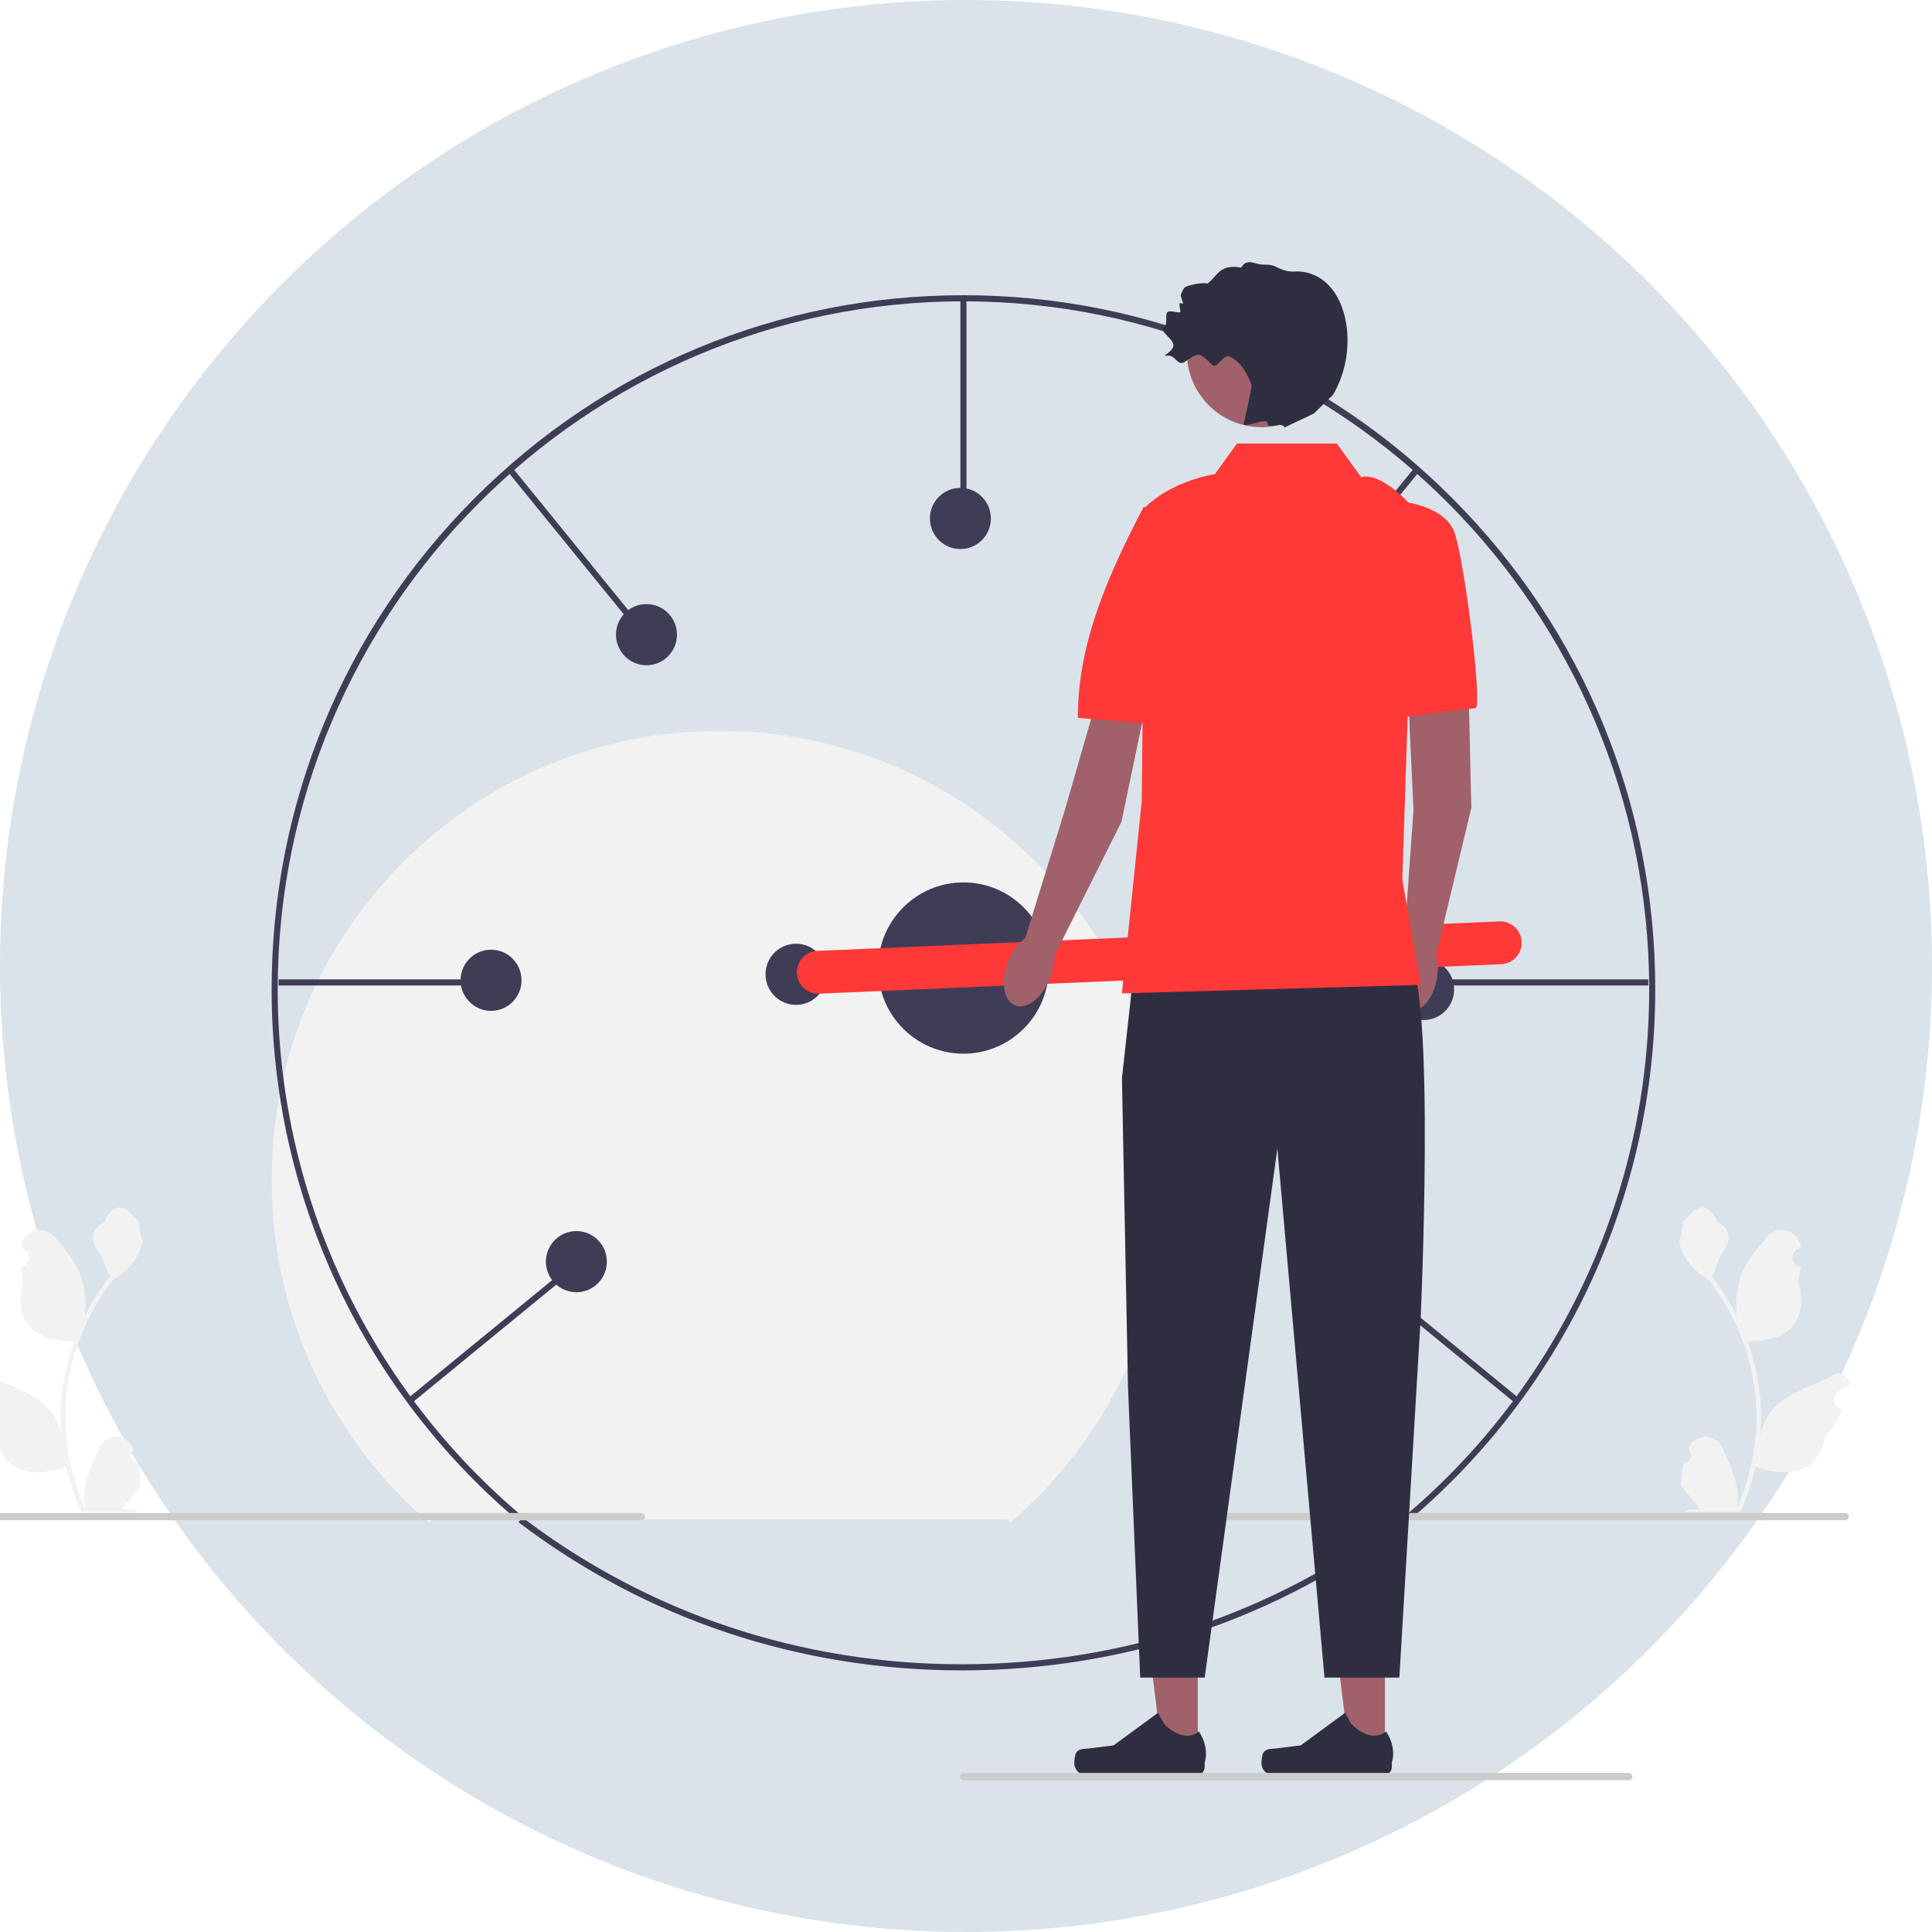 <svg width="140" height="140" viewBox="0 0 140 140" fill="none" xmlns="http://www.w3.org/2000/svg">
<g clip-path="url(#clip0_3237_7103)">
<circle cx="70" cy="70" r="70" fill="#DAE3EA"/>
<path d="M69.698 121.043C57.926 121.043 46.818 117.331 37.574 110.308L37.856 109.959C47.019 116.92 58.029 120.599 69.698 120.599C81.375 120.599 92.392 116.915 101.559 109.944L101.841 110.293C92.593 117.325 81.478 121.043 69.698 121.043Z" fill="#3F3D56"/>
<path d="M122.017 105.99C122.473 106.018 122.726 105.449 122.38 105.118L122.346 104.981C122.351 104.97 122.355 104.959 122.36 104.948C122.821 103.844 124.385 103.851 124.842 104.957C125.248 105.939 125.765 106.922 125.893 107.959C125.95 108.417 125.924 108.884 125.823 109.333C126.774 107.248 127.275 104.97 127.275 102.68C127.275 102.105 127.243 101.529 127.179 100.955C127.127 100.486 127.054 100.019 126.96 99.557C126.45 97.058 125.348 94.677 123.757 92.689C122.993 92.269 122.355 91.614 121.97 90.828C121.832 90.544 121.723 90.24 121.672 89.929C121.759 89.941 122 88.611 121.934 88.529C122.056 88.344 122.273 88.253 122.405 88.073C123.064 87.176 123.971 87.333 124.445 88.551C125.457 89.063 125.467 89.913 124.846 90.731C124.451 91.251 124.396 91.954 124.05 92.511C124.085 92.557 124.122 92.602 124.158 92.647C124.812 93.489 125.378 94.394 125.854 95.344C125.72 94.288 125.919 93.015 126.258 92.195C126.644 91.26 127.368 90.473 128.005 89.665C128.77 88.695 130.34 89.118 130.475 90.349C130.476 90.36 130.477 90.372 130.479 90.384C130.384 90.438 130.291 90.495 130.201 90.555C129.684 90.898 129.863 91.701 130.475 91.796L130.489 91.799C130.454 92.141 130.396 92.48 130.31 92.813C131.128 95.986 129.363 97.142 126.843 97.194C126.787 97.222 126.733 97.251 126.677 97.278C126.933 97.999 127.137 98.739 127.288 99.49C127.423 100.152 127.517 100.822 127.57 101.495C127.636 102.344 127.63 103.197 127.559 104.044L127.563 104.014C127.744 103.081 128.249 102.209 128.982 101.605C130.075 100.705 131.618 100.373 132.796 99.65C133.363 99.301 134.09 99.751 133.991 100.411L133.986 100.443C133.811 100.514 133.64 100.597 133.474 100.69C133.379 100.744 133.287 100.801 133.196 100.861C132.679 101.204 132.858 102.008 133.47 102.103L133.484 102.105C133.494 102.106 133.503 102.108 133.513 102.109C133.212 102.826 132.792 103.492 132.267 104.066C131.756 106.835 129.561 107.098 127.212 106.292H127.211C126.954 107.414 126.579 108.51 126.097 109.555H122.117C122.103 109.511 122.09 109.465 122.077 109.421C122.445 109.444 122.816 109.422 123.178 109.355C122.883 108.991 122.588 108.625 122.292 108.261C122.285 108.254 122.28 108.247 122.274 108.24C122.124 108.054 121.973 107.869 121.823 107.683L121.823 107.683C121.814 107.112 121.882 106.542 122.017 105.99L122.017 105.99Z" fill="#F2F2F2"/>
<path d="M9.992 105.99C9.535 106.018 9.283 105.449 9.628 105.118L9.663 104.981C9.658 104.97 9.654 104.959 9.649 104.948C9.188 103.844 7.624 103.851 7.167 104.957C6.761 105.939 6.244 106.922 6.116 107.959C6.059 108.417 6.085 108.884 6.186 109.333C5.235 107.248 4.734 104.97 4.734 102.68C4.734 102.105 4.765 101.529 4.83 100.955C4.882 100.486 4.955 100.019 5.049 99.557C5.559 97.058 6.661 94.677 8.252 92.689C9.016 92.269 9.654 91.614 10.039 90.828C10.177 90.544 10.286 90.24 10.337 89.929C10.25 89.941 10.009 88.611 10.075 88.529C9.953 88.344 9.736 88.253 9.604 88.073C8.945 87.176 8.038 87.333 7.564 88.551C6.552 89.063 6.542 89.913 7.163 90.731C7.558 91.251 7.613 91.954 7.959 92.511C7.924 92.557 7.886 92.602 7.851 92.647C7.197 93.489 6.631 94.394 6.154 95.344C6.289 94.288 6.09 93.015 5.751 92.195C5.365 91.26 4.641 90.473 4.004 89.665C3.239 88.695 1.669 89.118 1.534 90.349C1.533 90.36 1.532 90.372 1.53 90.384C1.625 90.438 1.718 90.495 1.808 90.555C2.325 90.898 2.146 91.701 1.534 91.796L1.52 91.799C1.555 92.141 1.613 92.48 1.699 92.813C0.881 95.986 2.646 97.142 5.166 97.194C5.222 97.222 5.276 97.251 5.332 97.278C5.076 97.999 4.872 98.739 4.721 99.49C4.586 100.152 4.492 100.822 4.439 101.495C4.373 102.344 4.379 103.197 4.45 104.044L4.446 104.014C4.265 103.081 3.76 102.209 3.027 101.605C1.934 100.705 0.391 100.373 -0.787 99.65C-1.354 99.301 -2.081 99.751 -1.982 100.411L-1.977 100.443C-1.802 100.514 -1.631 100.597 -1.465 100.69C-1.371 100.744 -1.278 100.801 -1.187 100.861C-0.671 101.204 -0.849 102.008 -1.461 102.103L-1.475 102.105C-1.485 102.106 -1.494 102.108 -1.504 102.109C-1.203 102.826 -0.783 103.492 -0.258 104.066C0.253 106.835 2.448 107.098 4.797 106.292H4.798C5.055 107.414 5.43 108.51 5.912 109.555H9.892C9.906 109.511 9.919 109.465 9.932 109.421C9.564 109.444 9.193 109.422 8.831 109.355C9.126 108.991 9.421 108.625 9.717 108.261C9.724 108.254 9.729 108.247 9.735 108.24C9.885 108.054 10.036 107.869 10.186 107.683L10.186 107.683C10.195 107.112 10.127 106.542 9.992 105.99L9.992 105.99Z" fill="#F2F2F2"/>
<path d="M31.274 110.114L31.088 110.332C23.84 104.129 19.683 95.092 19.683 85.538C19.683 76.836 23.059 68.655 29.191 62.502C35.323 56.349 43.475 52.96 52.147 52.96C60.819 52.96 68.972 56.349 75.103 62.502C81.235 68.655 84.612 76.836 84.612 85.538C84.612 95.092 80.454 104.129 73.206 110.332L73.02 110.114" fill="#F2F2F2"/>
<path d="M102.334 109.987L102.048 109.65C113.143 100.155 119.506 86.322 119.506 71.7C119.506 44.204 97.215 21.835 69.815 21.835C42.415 21.835 20.124 44.204 20.124 71.7C20.124 86.322 26.487 100.155 37.582 109.65L37.295 109.987C26.102 100.407 19.683 86.452 19.683 71.7C19.683 58.261 24.897 45.628 34.366 36.126C43.834 26.625 56.424 21.392 69.815 21.392C83.206 21.392 95.796 26.625 105.264 36.126C114.733 45.628 119.947 58.261 119.947 71.7C119.947 86.452 113.528 100.407 102.334 109.987V109.987Z" fill="#3F3D56"/>
<path d="M85.235 109.898C85.235 110.045 85.352 110.162 85.498 110.162H133.706C133.852 110.162 133.969 110.045 133.969 109.898C133.969 109.752 133.852 109.635 133.706 109.635H85.498C85.352 109.635 85.235 109.752 85.235 109.898Z" fill="#CCCCCC"/>
<path d="M70.036 21.613H69.594V36.994H70.036V21.613Z" fill="#3F3D56"/>
<path d="M35.517 70.969H20.19V71.412H35.517V70.969Z" fill="#3F3D56"/>
<path d="M37.093 33.844L36.751 34.124L46.442 46.04L46.784 45.76L37.093 33.844Z" fill="#3F3D56"/>
<path d="M41.38 91.641L29.508 101.369L29.787 101.712L41.659 91.984L41.38 91.641Z" fill="#3F3D56"/>
<path d="M119.439 70.969H104.112V71.412H119.439V70.969Z" fill="#3F3D56"/>
<path d="M102.536 33.843L92.846 45.76L93.189 46.04L102.879 34.123L102.536 33.843Z" fill="#3F3D56"/>
<path d="M98.249 91.642L97.969 91.985L109.844 101.711L110.123 101.367L98.249 91.642Z" fill="#3F3D56"/>
<path d="M69.815 76.354C73.23 76.354 75.999 73.576 75.999 70.149C75.999 66.722 73.23 63.943 69.815 63.943C66.4 63.943 63.631 66.722 63.631 70.149C63.631 73.576 66.4 76.354 69.815 76.354Z" fill="#3F3D56"/>
<path d="M98.304 93.862C99.524 93.862 100.513 92.87 100.513 91.646C100.513 90.422 99.524 89.43 98.304 89.43C97.085 89.43 96.096 90.422 96.096 91.646C96.096 92.87 97.085 93.862 98.304 93.862Z" fill="#3F3D56"/>
<path d="M103.163 73.916C104.383 73.916 105.372 72.924 105.372 71.7C105.372 70.476 104.383 69.483 103.163 69.483C101.943 69.483 100.955 70.476 100.955 71.7C100.955 72.924 101.943 73.916 103.163 73.916Z" fill="#3F3D56"/>
<path d="M92.562 48.208C93.782 48.208 94.771 47.216 94.771 45.992C94.771 44.768 93.782 43.775 92.562 43.775C91.343 43.775 90.354 44.768 90.354 45.992C90.354 47.216 91.343 48.208 92.562 48.208Z" fill="#3F3D56"/>
<path d="M69.594 39.786C70.814 39.786 71.803 38.794 71.803 37.57C71.803 36.346 70.814 35.353 69.594 35.353C68.374 35.353 67.386 36.346 67.386 37.57C67.386 38.794 68.374 39.786 69.594 39.786Z" fill="#3F3D56"/>
<path d="M46.847 48.208C48.066 48.208 49.055 47.216 49.055 45.992C49.055 44.768 48.066 43.775 46.847 43.775C45.627 43.775 44.638 44.768 44.638 45.992C44.638 47.216 45.627 48.208 46.847 48.208Z" fill="#3F3D56"/>
<path d="M35.584 73.251C36.803 73.251 37.792 72.259 37.792 71.035C37.792 69.811 36.803 68.818 35.584 68.818C34.364 68.818 33.375 69.811 33.375 71.035C33.375 72.259 34.364 73.251 35.584 73.251Z" fill="#3F3D56"/>
<path d="M41.768 93.64C42.987 93.64 43.976 92.648 43.976 91.424C43.976 90.2 42.987 89.208 41.768 89.208C40.548 89.208 39.559 90.2 39.559 91.424C39.559 92.648 40.548 93.64 41.768 93.64Z" fill="#3F3D56"/>
<path d="M57.682 72.817C58.902 72.817 59.891 71.825 59.891 70.601C59.891 69.377 58.902 68.385 57.682 68.385C56.462 68.385 55.474 69.377 55.474 70.601C55.474 71.825 56.462 72.817 57.682 72.817Z" fill="#3F3D56"/>
<path d="M108.651 66.769L59.227 68.905C58.374 68.942 57.712 69.666 57.749 70.522L57.749 70.522C57.785 71.378 58.507 72.042 59.36 72.005L108.784 69.869C109.637 69.832 110.298 69.108 110.262 68.252C110.225 67.396 109.504 66.732 108.651 66.769Z" fill="#FF3838"/>
<path d="M86.796 127.089L84.22 127.089L82.995 117.119L86.796 117.119L86.796 127.089Z" fill="#A0616A"/>
<path d="M77.971 127.03C77.891 127.166 77.848 127.604 77.848 127.761C77.848 128.246 78.24 128.638 78.722 128.638H86.699C87.028 128.638 87.296 128.37 87.296 128.04V127.707C87.296 127.707 87.69 126.705 86.878 125.47C86.878 125.47 85.868 126.437 84.359 124.923L83.914 124.114L80.694 126.478L78.908 126.698C78.518 126.747 78.172 126.691 77.971 127.03V127.03Z" fill="#2F2E41"/>
<path d="M100.359 127.089L97.783 127.089L96.558 117.119L100.359 117.119L100.359 127.089Z" fill="#A0616A"/>
<path d="M91.534 127.03C91.454 127.166 91.411 127.604 91.411 127.761C91.411 128.246 91.802 128.638 92.285 128.638H100.262C100.591 128.638 100.858 128.37 100.858 128.04V127.707C100.858 127.707 101.253 126.705 100.441 125.47C100.441 125.47 99.431 126.437 97.922 124.923L97.477 124.114L94.257 126.478L92.471 126.698C92.081 126.747 91.734 126.691 91.534 127.03V127.03Z" fill="#2F2E41"/>
<path d="M106.346 46.834L106.619 58.543L104.093 69.082L101.742 68.298L102.427 58.697L101.825 45.761L106.346 46.834Z" fill="#A0616A"/>
<path d="M104.144 70.764C104.362 69.254 103.815 67.925 102.921 67.795C102.028 67.665 101.127 68.784 100.908 70.294C100.69 71.804 101.238 73.134 102.131 73.264C103.025 73.394 103.926 72.275 104.144 70.764Z" fill="#A0616A"/>
<path d="M100.402 36.241C100.402 36.241 104.736 36.231 105.467 38.779C106.228 41.429 107.442 51.31 106.917 51.311L101.507 51.997L100.402 36.241Z" fill="#FF3838"/>
<path d="M83.656 48.082L81.268 59.546L76.421 69.233L74.309 67.933L77.151 58.74L80.821 46.005L83.656 48.082Z" fill="#A0616A"/>
<path d="M76.089 70.883C76.644 69.462 76.412 68.042 75.571 67.712C74.731 67.382 73.6 68.266 73.045 69.686C72.491 71.107 72.722 72.527 73.563 72.857C74.404 73.188 75.535 72.303 76.089 70.883Z" fill="#A0616A"/>
<path d="M82.884 36.713C82.884 36.713 85.254 37.773 85.916 40.34C86.519 42.675 88.009 52.951 83.631 52.468L78.109 52.025C78.07 46.572 80.416 41.43 82.884 36.713Z" fill="#FF3838"/>
<path d="M82.182 70.149L81.299 78.127L81.74 100.546L82.624 121.565H87.296L92.562 83.225L95.977 121.565H101.403L102.942 95.635C102.942 95.635 104.046 71.479 102.058 69.484C100.071 67.489 82.182 70.149 82.182 70.149Z" fill="#2F2E41"/>
<path d="M96.869 32.141H89.634L88.035 34.357C88.035 34.357 84.943 34.8 82.955 36.795L82.734 58.07L81.299 71.983L102.94 71.368L101.617 63.722L102.498 36.886C102.498 36.886 100.181 34.135 98.635 34.578L96.869 32.141Z" fill="#FF3838"/>
<path d="M91.415 30.956C94.405 30.956 96.828 28.523 96.828 25.523C96.828 22.523 94.405 20.091 91.415 20.091C88.425 20.091 86.001 22.523 86.001 25.523C86.001 28.523 88.425 30.956 91.415 30.956Z" fill="#A0616A"/>
<path d="M96.066 20.464C95.46 19.929 94.629 19.621 93.836 19.676C93.356 19.709 92.889 19.557 92.462 19.333C92.433 19.317 92.404 19.304 92.374 19.291C92.105 19.18 91.806 19.167 91.515 19.174C90.984 19.187 90.357 18.653 89.941 19.394C88.369 19.096 88.224 20.013 87.492 20.554C87.285 20.431 85.944 20.654 85.803 20.875C85.695 21.043 85.621 21.215 85.57 21.381C85.538 21.488 85.734 21.877 85.719 21.977C85.704 22.078 85.478 21.89 85.476 21.98C85.471 22.22 85.505 22.416 85.533 22.525C85.605 22.803 84.868 22.447 84.627 22.601C84.385 22.756 84.632 23.47 84.395 23.632C84.113 23.826 84.3 24.04 84.546 24.294C84.715 24.468 84.912 24.662 85.004 24.879C85.228 25.413 83.997 25.886 84.564 25.774C85.148 25.657 85.339 26.57 85.83 26.232C86.943 25.468 86.902 25.531 87.873 26.469C88.143 26.73 88.672 25.71 89.029 25.824C89.7 26.04 90.249 26.763 90.692 27.856C90.755 28.011 90.16 30.535 90.133 30.7C90.069 31.084 91.85 30.218 91.845 30.636C91.839 31.189 92.818 30.492 93.1 30.976C93.135 30.932 95.12 30.026 95.215 29.956L96.591 28.622C97.493 27.073 97.837 25.205 97.547 23.436C97.364 22.321 96.911 21.211 96.066 20.464H96.066Z" fill="#2F2E41"/>
<path d="M69.555 128.736C69.555 128.883 69.672 129 69.817 129H118.026C118.172 129 118.289 128.883 118.289 128.736C118.289 128.59 118.172 128.473 118.026 128.473H69.817C69.672 128.473 69.555 128.59 69.555 128.736Z" fill="#CCCCCC"/>
<path d="M-2 109.898C-2 110.045 -1.883 110.162 -1.737 110.162H46.472C46.617 110.162 46.734 110.045 46.734 109.898C46.734 109.752 46.617 109.635 46.472 109.635H-1.737C-1.883 109.635 -2 109.752 -2 109.898Z" fill="#CCCCCC"/>
</g>
<defs>
<clipPath id="clip0_3237_7103">
<rect width="140" height="140" fill="white"/>
</clipPath>
</defs>
</svg>
